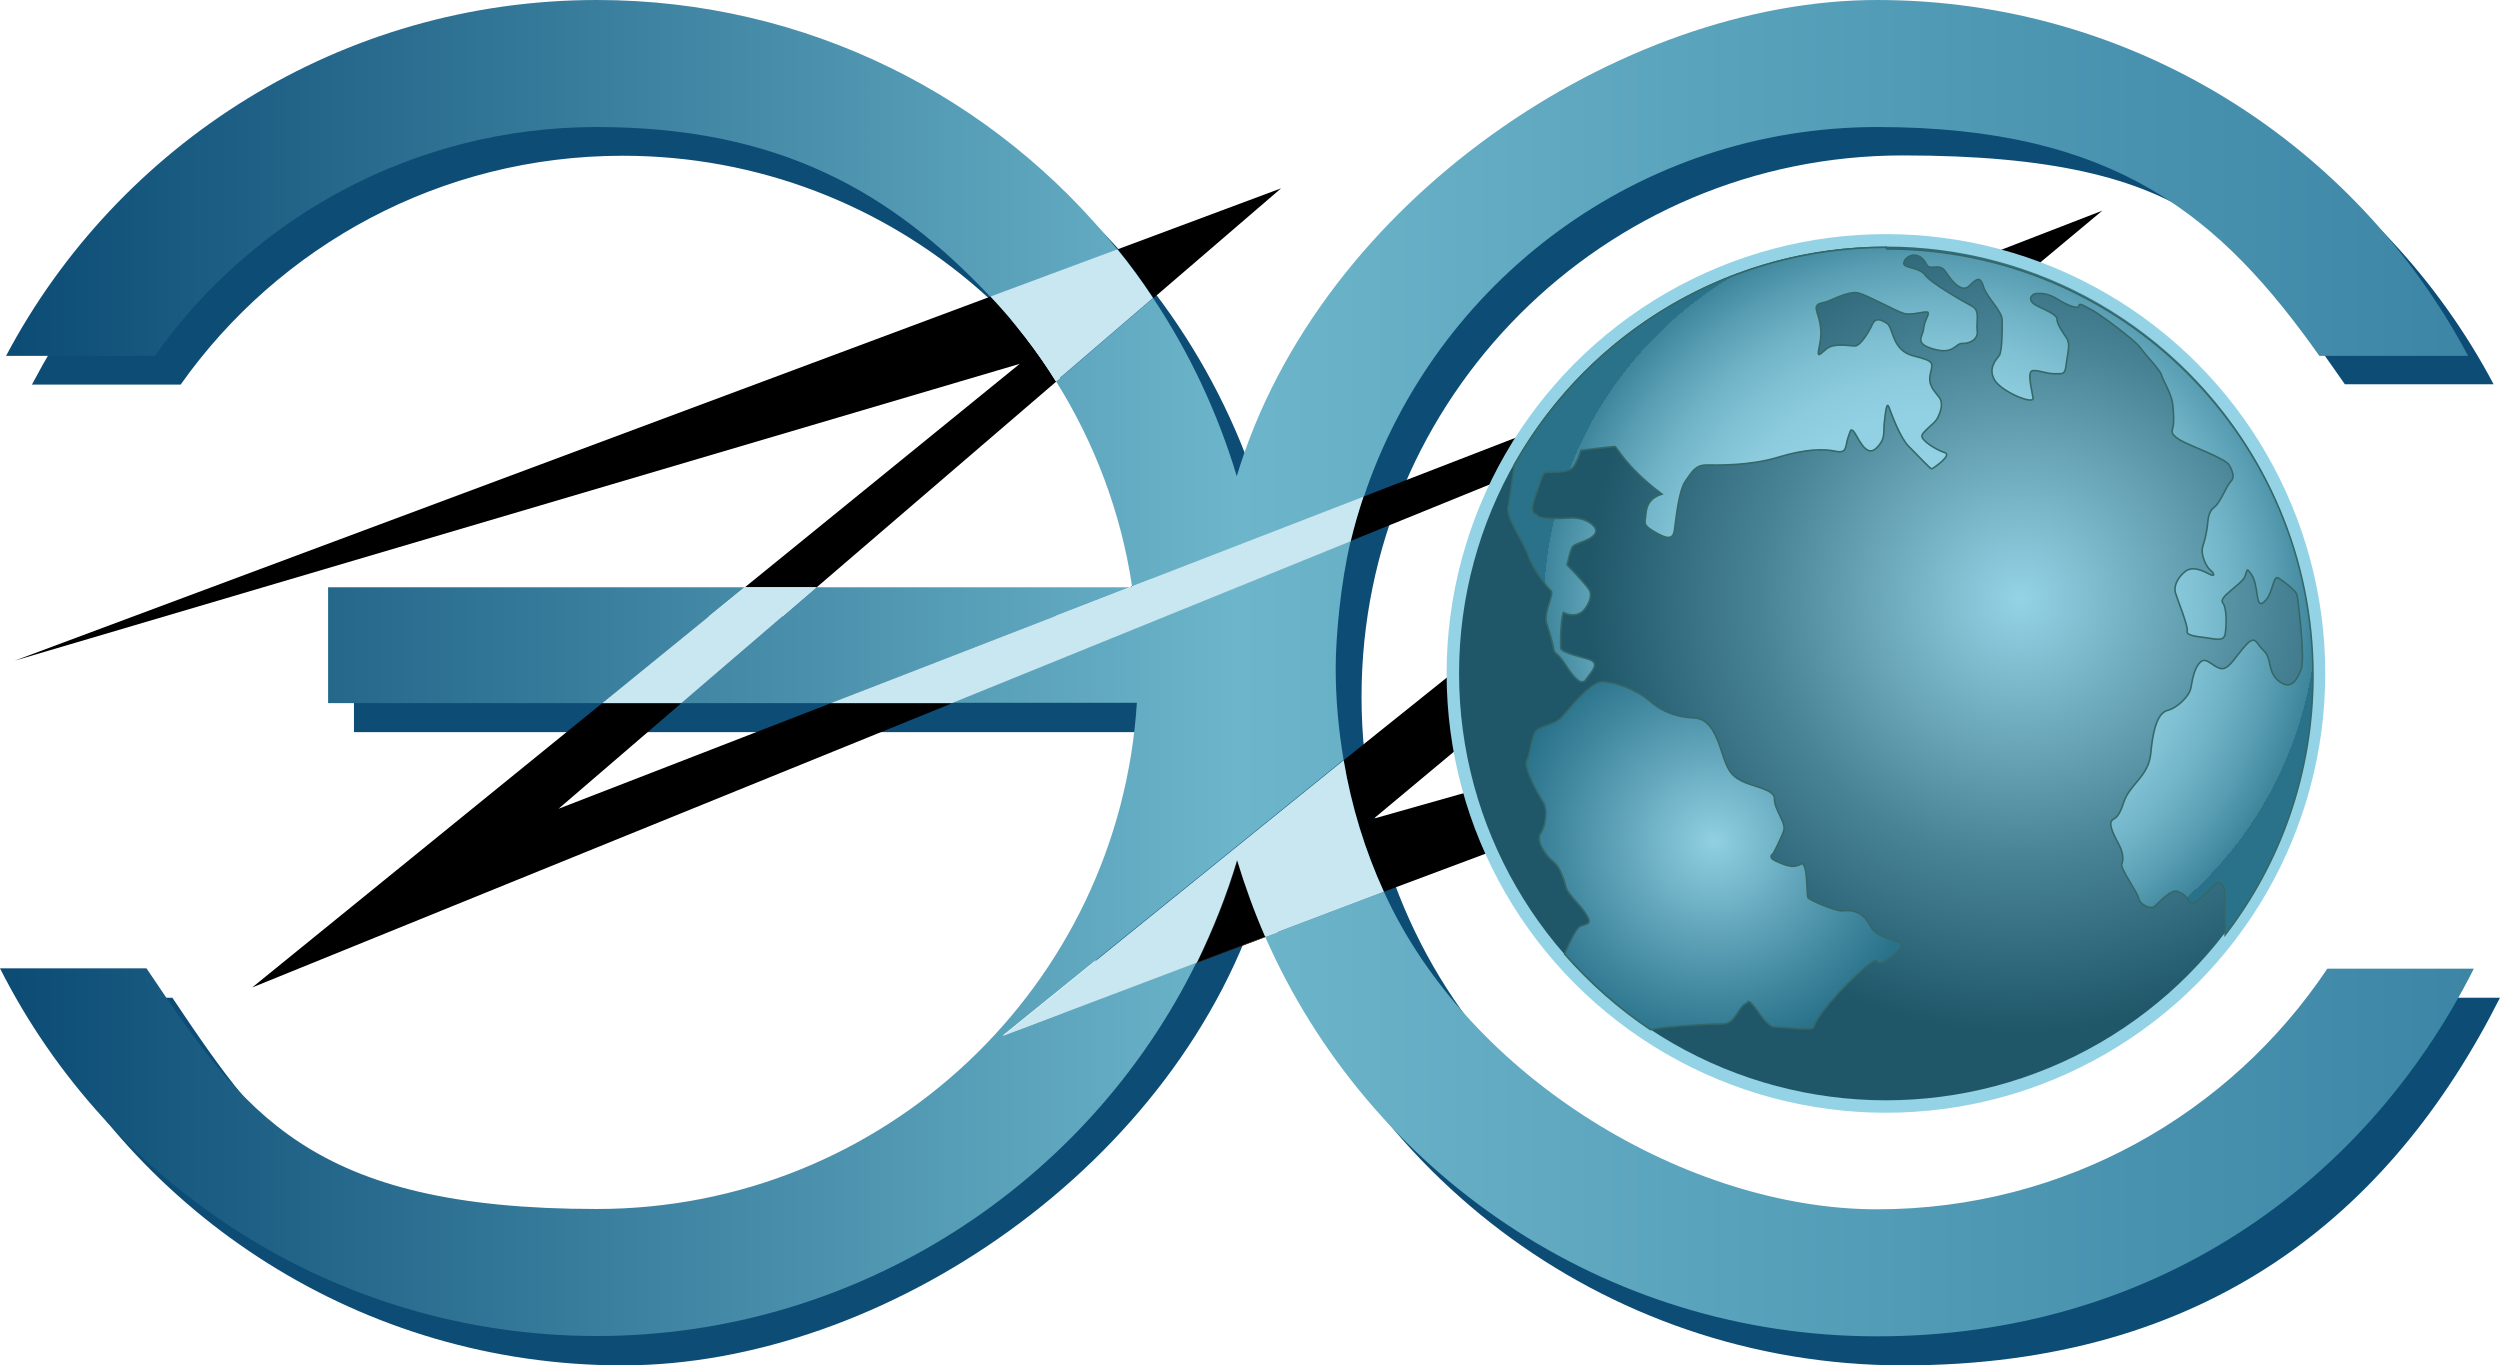 <?xml version="1.0" encoding="UTF-8"?>
<svg xmlns="http://www.w3.org/2000/svg" xmlns:xlink="http://www.w3.org/1999/xlink" id="a" viewBox="0 0 783.3 427.7">
  <defs>
    <linearGradient id="b" x1="0" y1="349" x2="775.2" y2="349" gradientUnits="userSpaceOnUse">
      <stop offset="0" stop-color="#0b4b74"></stop>
      <stop offset=".5" stop-color="#6cb5ca"></stop>
      <stop offset="1" stop-color="#3c85a5"></stop>
    </linearGradient>
    <linearGradient id="c" x1="0" y1="55.7" x2="775.2" y2="55.7" xlink:href="#b"></linearGradient>
    <linearGradient id="d" x1="0" y1="91.9" x2="775.2" y2="91.9" xlink:href="#b"></linearGradient>
    <linearGradient id="e" x1="0" y1="202.2" x2="775.2" y2="202.2" xlink:href="#b"></linearGradient>
    <linearGradient id="f" x1="0" y1="202.2" x2="775.2" y2="202.2" xlink:href="#b"></linearGradient>
    <linearGradient id="g" x1="0" y1="294.1" x2="775.2" y2="294.1" xlink:href="#b"></linearGradient>
    <radialGradient id="h" cx="632.9" cy="187.7" fx="632.9" fy="187.7" r="135.7" gradientUnits="userSpaceOnUse">
      <stop offset="0" stop-color="#94d3e5"></stop>
      <stop offset=".6" stop-color="#488395"></stop>
      <stop offset="1" stop-color="#1f5769"></stop>
    </radialGradient>
    <radialGradient id="i" cx="604.8" cy="190.6" fx="604.8" fy="190.6" r="121.1" gradientUnits="userSpaceOnUse">
      <stop offset=".1" stop-color="#94d3e5"></stop>
      <stop offset=".5" stop-color="#92d1e3"></stop>
      <stop offset=".6" stop-color="#8bcbdd"></stop>
      <stop offset=".7" stop-color="#7fc0d3"></stop>
      <stop offset=".8" stop-color="#6eb1c5"></stop>
      <stop offset=".9" stop-color="#589db2"></stop>
      <stop offset="1" stop-color="#3e859b"></stop>
      <stop offset="1" stop-color="#29728a"></stop>
    </radialGradient>
    <radialGradient id="j" cx="537.1" cy="263.7" fx="537.1" fy="263.7" r="64.8" gradientUnits="userSpaceOnUse">
      <stop offset="0" stop-color="#94d3e5"></stop>
      <stop offset="0" stop-color="#91d0e2"></stop>
      <stop offset=".7" stop-color="#468ca3"></stop>
      <stop offset="1" stop-color="#29728a"></stop>
    </radialGradient>
  </defs>
  <path d="m737.3,312.5c-30.4,45.5-82.2,75.4-141.1,75.4-93.7,0-169.6-75.9-169.6-169.6s75.9-169.6,169.6-169.6,107.8,28.3,138.5,71.7h46.6c-35.1-66.3-104.8-111.5-185.1-111.5s-174.7,62.9-200.6,149.2C369.8,71.9,289.8,9,195.1,9S45.2,54.2,10,120.5h46.6c30.7-43.4,81.3-71.7,138.5-71.7,85.1,0,155.5,62.6,167.7,144.3H110.9v36.3h253.4c-5.6,88.6-79.2,158.6-169.2,158.6s-110.6-30-141.1-75.4H8.1c34.5,68.3,105.3,115.2,187,115.2s174.7-62.9,200.6-149.2c25.9,86.3,105.9,149.2,200.6,149.2s152.6-46.9,187-115.2h-46Z" fill="#0c4c75" stroke-width="0"></path>
  <path d="m729.2,303.5c-30.4,45.5-82.2,75.4-141.1,75.4s-127.8-40.8-154.5-99.5l-37.2,14.1c32.4,73.7,106,125.2,191.7,125.2s152.6-46.9,187-115.2h-46Z" fill="url(#b)" stroke-width="0"></path>
  <path d="m187,0C106.8,0,37,45.2,1.9,111.5h46.6c30.7-43.4,81.3-71.7,138.5-71.7s92.4,20.4,123.3,53.2l39.8-14.8C311.8,30.5,253,0,187,0Z" fill="url(#c)" stroke-width="0"></path>
  <path d="m354.7,183.8l72.6-28.1c22.5-67.3,86-115.9,160.9-115.9s107.8,28.3,138.5,71.7h46.6C738.1,45.2,668.4,0,588.1,0s-174.7,62.9-200.6,149.2c-6-20-14.9-38.8-26.2-55.8l-30.4,26.1c12,19.2,20.3,40.9,23.8,64.2Z" fill="url(#d)" stroke-width="0"></path>
  <polygon points="213.5 220.3 260.4 220.3 354 184 255.8 184 213.5 220.3" fill="url(#e)" stroke-width="0"></polygon>
  <polygon points="102.8 184 102.8 220.3 188.7 220.3 233.3 184 102.8 184" fill="url(#f)" stroke-width="0"></polygon>
  <path d="m421,238.2c-1.6-9.4-2.5-19-2.5-28.9s1.6-27,4.7-39.8l-124.9,50.7h57.9c-5.6,88.6-79.2,158.6-169.2,158.6s-110.6-30-141.1-75.4H0c34.5,68.3,105.3,115.2,187,115.2s153.8-47.7,187.9-117.1l-60.8,23,106.8-86.4Z" fill="url(#g)" stroke-width="0"></path>
  <path d="m401.4,59l-51.2,19.1c4,4.9,7.7,10,11.2,15.3l40-34.4Z" stroke-width="0"></path>
  <path d="m354.7,184c0,0,0-.2,0-.3l-.7.3h.7Z" stroke-width="0"></path>
  <path d="m592.3,100.9l-171.3,137.3c2.5,14.5,6.7,28.1,12.6,41.2l261.6-97.9-264.8,75,228.3-190.5-231.5,89.6c-1.6,4.6-2.8,9.2-4,13.9l169-68.7Z" stroke-width="0"></path>
  <polygon points="175 253.4 213.5 220.3 188.7 220.3 79 309.4 298.4 220.3 260.4 220.3 175 253.4" stroke-width="0"></polygon>
  <path d="m375,301.6l21.5-8.1c-3.4-7.8-6.4-15.8-8.8-24-3.3,11.1-7.6,21.9-12.6,32.1Z" stroke="#2d180e" stroke-linecap="round" stroke-linejoin="round" stroke-width=".2"></path>
  <path d="m330.9,119.5c-6-9.5-12.9-18.4-20.5-26.6L4.6,207l314.9-93-86.1,70h22.5l75.1-64.5Z" stroke-width="0"></path>
  <path d="m427.2,155.6l-72.6,28.1c0,0,0,.2,0,.3h-.7l-93.6,36.3h38l124.9-50.7c1.1-4.7,2.5-9.4,4-13.9Z" fill="#c8e7f1" stroke-width="0"></path>
  <polygon points="255.8 184 233.3 184 188.7 220.3 213.5 220.3 255.8 184" fill="#c8e7f1" stroke-width="0"></polygon>
  <path d="m361.3,93.4c-3.5-5.3-7.2-10.4-11.2-15.3l-39.8,14.8c7.7,8.1,14.6,17,20.5,26.6l30.4-26.1Z" fill="#c8e7f1" stroke-width="0"></path>
  <path d="m421,238.2l-106.8,86.4,60.8-23c5-10.3,9.3-21,12.6-32.1,2.5,8.2,5.4,16.2,8.8,24l37.2-14.1c-5.9-12.9-10.2-26.8-12.6-41.2Z" fill="#c8e7f1" stroke-width="0"></path>
  <circle cx="590.9" cy="211" r="135.7" fill="url(#h)" stroke="#94d3e5" stroke-miterlimit="10" stroke-width="3.9"></circle>
  <path d="m591,77.5c-50,0-93.5,27.4-116.5,68.1-.7,5.1-1.4,10.3-2,13.4-.6,3.3,5,11,6.4,15.2,1.4,4.2,6,10,7,10.8,1.3.9-2.4,6.9-1.3,10.3,1.4,4.3,2,6.8,2.3,8.5.2,1,1.2.7,3.7,4.6,2.5,3.9,4.9,6.7,6.4,4.4,1.5-2.3,4.8-5.1.5-6.3-4.2-1.2-8.4-2.2-8.5-3.5-.1-1.3-.1-8,.8-11.1,3,1.5,5.4.6,6.6-.9,1.2-1.5,2.8-4.4,1.4-6.4-1.4-2.1-6.8-7.6-6.8-7.6,0,0,1-5.1,1.9-5.9.9-.8,3.1-1.3,4.8-2.2s3.2-2.2,1.7-4c-1.5-1.8-4.6-2.8-7.5-2.6s-9.1.4-10-.6c-.9-1-3-.5-.8-6.4,2.2-5.9,2.1-7.2,3.5-7.3,1.4-.1,5.8.1,7.6-1,1.8-1.2,3.1-5.9,3.1-5.9,0,0,9.8-1.2,10.6-1.2s3,6,14.8,14.9c-3.7,1.2-4.8,3.5-5,6.2s-1.2,3.3,2.3,5.4c3.5,2.1,6.1,3.2,6.6-.1.5-3.3,1.3-12.5,3.5-15.6,2.2-3.1,3.2-5,6.6-5s13.4.3,22.3-2.4c8.9-2.7,14.5-2.7,18.2-1.9,3.6.8,3-1.8,3.7-3.9.8-2.1.8-3.6,1.9-2.3,1.2,1.3,3.7,8.4,7,5.3,3.2-3.1,2.2-4.9,2.6-8.2.4-3.3.7-6.8,1.5-4.6s3.5,9.5,6.1,12.1,6.8,7.1,7.2,7.1,6.7-4.4,4.1-5.1c-2.6-.8-7.6-3.9-7.1-5.4s4-3.7,4.8-5.3c.8-1.5,2.1-4.6.6-6.6-1.4-1.9-3.6-3.7-2.8-7.3s1.5-4-5.3-5.7c-6.8-1.7-6.2-8.8-8.3-10.2s-3.7-1.7-4.6.4c-.9,2.1-3.7,6.7-5.4,6.7s-6.4-1-8.8.8c-2.3,1.8-3.3,3.6-2.3-1,1-4.6.1-7.6-.8-10.4-.9-2.8,1-2.7,2.8-3.2,1.8-.5,7.2-3.6,10.2-2.8,3,.8,11.8,5.7,14.2,6.4,2.3.8,7.2-1,7.6-.3.4.8-1.2,2.6-1.4,5.1s-3.2,4.6,3.2,6.4c6.4,1.8,6.7-1.9,9-1.8,2.3.1,5-1.3,4.6-4-.4-2.7,1-6.2-1.5-7.6-2.6-1.4-12.9-7.2-14.8-9.8-1.9-2.6-6.8-2.1-6.7-3.7.1-1.7,2.8-3.6,5.3-1.9,2.4,1.7,1.2,3.5,4.2,3.1s3.3,1.2,4.4,2.6c1,1.4,4.2,5.8,6.7,3.2s3.5-2.7,4.4.4c.9,3.1,5.7,7.5,5.8,10.2.1,2.7,0,10.2-.9,11.3-.9,1.2-3.6,3.9-1.5,7.6,2.1,3.7,12.4,8,12.1,5.7-.3-2.3-2.1-8.5,0-8.6,2.1-.1,4,1,6.8,1s3.2.3,3.6-3.1c.4-3.3,1.4-6.2.1-8.1-1.3-1.9-3-4.4-3-5.8s-2.2-2.3-6.1-4.2-1.5-3.9-.5-3.9,3.2-.5,6.7,1.7c3.5,2.2,6.8,3.3,6.8,2.1s2.1.4,4,1.3,13.1,9.1,15.1,11.7c1.9,2.6,6.4,7.3,6.7,8.6s3.1,5.9,3.5,8.9c.4,3,.5,6.3.1,7.7s-.6,2.1,2.3,3.9c3,1.8,14.3,5.7,15.4,7.9,1.2,2.2,1.7,3.9.4,5.1-1.3,1.3-3.2,6.6-5.1,8s-1.9,3.7-2.1,5.1c-.1,1.4-.6,4.4-1.5,7.1-.9,2.7,1.2,6.6,2.3,7.5,1.2.9,1.7,2.2,0,1.4-1.7-.8-5.3-3-7.9-.9-2.6,2.1-3.5,4.8-3,6.6.5,1.8,4.1,10.6,3.7,12-.4,1.4,2.7,1.7,5.8,2.1s5.7,1.3,6.1-1.2c.4-2.4.6-8.1-.8-9.8s6.2-5.9,7-8.2c.8-2.3.5-2.7,1.9-.8,2.4,3.2,1.4,10.4,3.5,9.2,3.5-2,3.2-9.1,5.1-7.9,1.9,1.2,5.5,4,5.8,5.3.3,1.3,2.6,19.9,1.3,23.3s-3.2,6.7-7,3.7c-3.7-3-2.1-7-4.6-9.4-2.6-2.4-2.6-5.1-5.5-2.1-3,3.1-5.4,7.9-7.9,7.6-2.4-.3-4.6-3.7-6.4-2.2-1.8,1.5-2.6,4.8-3.1,8-.5,3.2-4.9,6.6-6.8,7.1s-4.7,1.5-5.8,13.5c-.7,7.5-6.6,9.7-8.5,15.5-1.8,5.7-3.1,4.7-3.8,5.8-1,1.4,1.2,5.3,2.4,7.6,1.2,2.3,1.4,4.6.8,5.9-.6,1.3,5,9,5.3,10.8.3,1.8,3.7,3.7,5.1,2.4,1.4-1.3,5.1-5.4,7.1-4.6,1.9.8,2.7,1.5,3.9,3.5,1.2,1.9,7.9-6.2,8.5-6.2s2.1-.1,2.3,3c.1,1.8.2,8.2.2,13.3,17.3-22.5,27.5-50.7,27.5-81.3,0-73.8-59.8-133.6-133.6-133.6Z" fill="url(#i)" stroke="#346767" stroke-miterlimit="10" stroke-width=".5"></path>
  <path d="m547.6,313.8c1.6-.6,5.3,8,8.5,8s11.8,1.3,12.2,0c1.8-6,19.1-22.5,19.7-20.8.6,1.8,4.2-.4,7.3-3.7,3.1-3.3-6.6-1.9-9.3-7.2-2.7-5.3-6.8-4.9-8.8-4.7-1.9.2-10.1-3.3-10.7-4.1-.6-.8.1-12-2.4-10.5-2.5,1.5-5.4,0-7.9-1.1-2.5-1.2-.6-2.3-.6-2.3,0,0,2.5-4.7,3.3-7.2.8-2.5-3.1-6.7-2.9-9.9.1-3-6.8-3.8-10.3-5.6-3.5-1.8-4.4-3.4-6.4-9.6-2.6-8.2-5.3-10.1-9-10.2-3.7-.2-8.7-1.2-13.2-5.1-4.5-3.9-11-6-14.9-6.2-3.9-.2-10.9,9-12.9,11.1-2,2.1-5,2.5-7.3,3.7-2.3,1.2-2.4,7.8-3.6,9.8-1.2,1.9,3.2,10.2,4.9,12.8,1.8,2.5,1,7.8-.6,10.1-1.6,2.3,1.6,7,3.9,8.8,2.3,1.8,3.5,6,4.1,8.2s4.7,5.6,6.4,8.6c1.8,2.9.2,2.7-1.9,3.5-1.3.5-3.4,5-5,8.7,7.9,9,16.9,17,26.9,23.7,5.4-1.1,18.8-1.8,22.8-1.8s4.4-5.4,7.6-6.6Z" fill="url(#j)" stroke="#346767" stroke-miterlimit="10" stroke-width=".5"></path>
</svg>
